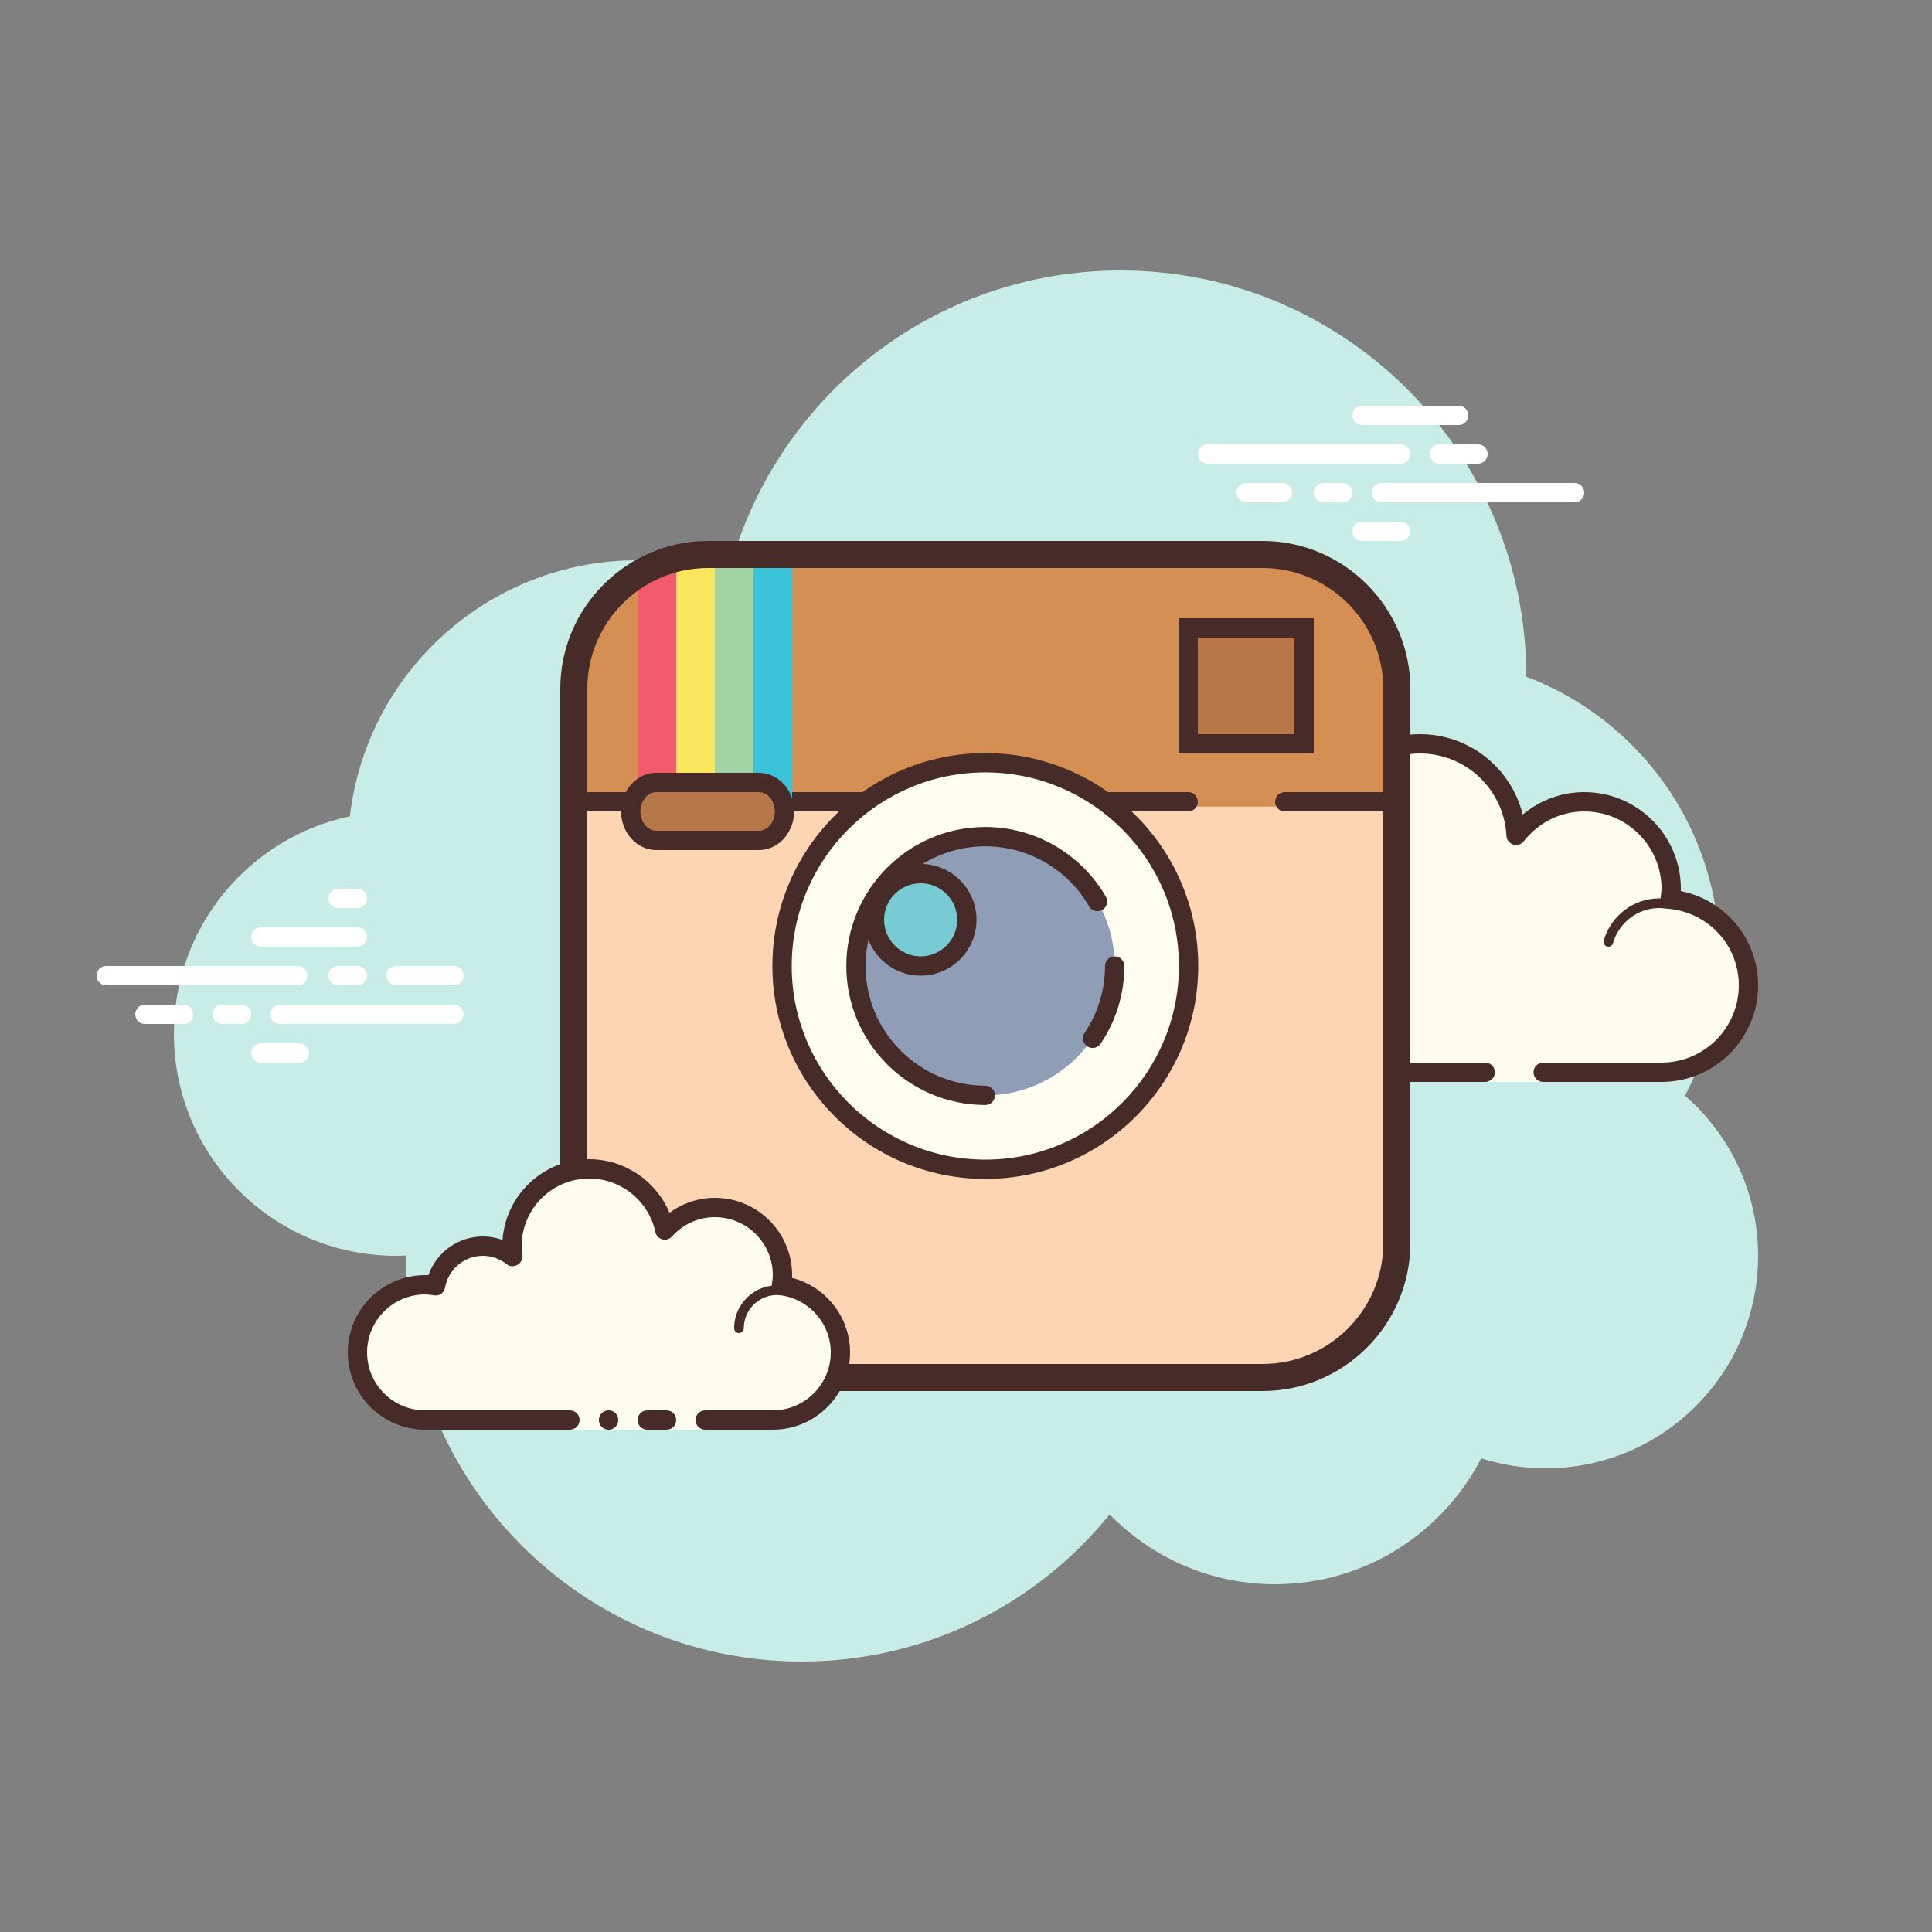 <svg height="200px" width="200px" viewBox="0 0 100 100" xmlns="http://www.w3.org/2000/svg"><rect x="0" y="0" width="100" height="100" fill="#808080" stroke="none"/><path d="M87.215,56.71C88.35,54.555,89,52.105,89,49.5c0-6.621-4.159-12.257-10.001-14.478 C78.999,35.015,79,35.008,79,35c0-11.598-9.402-21-21-21c-9.784,0-17.981,6.701-20.313,15.757C36.211,29.272,34.638,29,33,29 c-7.692,0-14.023,5.793-14.89,13.252C12.906,43.353,9,47.969,9,53.5C9,59.851,14.149,65,20.5,65c0.177,0,0.352-0.012,0.526-0.022 C21.022,65.153,21,65.324,21,65.5C21,76.822,30.178,86,41.5,86c6.437,0,12.175-2.972,15.934-7.614C59.612,80.611,62.64,82,66,82 c4.65,0,8.674-2.65,10.666-6.518C77.718,75.817,78.837,76,80,76c6.075,0,11-4.925,11-11C91,61.689,89.53,58.727,87.215,56.71z" fill="#c7ede6"></path><path d="M79.875,55.5c0,0,3.64,0,6.125,0s4.5-2.015,4.5-4.5c0-2.333-1.782-4.229-4.055-4.455 C86.467,46.364,86.5,46.187,86.5,46c0-2.485-2.015-4.5-4.5-4.5c-1.438,0-2.703,0.686-3.527,1.736 C78.333,40.6,76.171,38.5,73.5,38.5c-2.761,0-5,2.239-5,5c0,0.446,0.077,0.87,0.187,1.282C68.045,44.005,67.086,43.5,66,43.5 c-1.781,0-3.234,1.335-3.455,3.055C62.364,46.533,62.187,46.5,62,46.5c-2.485,0-4.5,2.015-4.5,4.5s2.015,4.5,4.5,4.5s9.5,0,9.5,0 h5.375V56h3V55.5z" fill="#fdfcef"></path><path d="M73.5,38c-3.033,0-5.5,2.467-5.5,5.5c0,0.016,0,0.031,0,0.047C67.398,43.192,66.71,43,66,43 c-1.831,0-3.411,1.261-3.858,3.005C62.095,46.002,62.048,46,62,46c-2.757,0-5,2.243-5,5s2.243,5,5,5h14.875 c0.276,0,0.5-0.224,0.5-0.5s-0.224-0.5-0.5-0.5H62c-2.206,0-4-1.794-4-4s1.794-4,4-4c0.117,0,0.23,0.017,0.343,0.032l0.141,0.019 c0.021,0.003,0.041,0.004,0.062,0.004c0.246,0,0.462-0.185,0.495-0.437C63.232,45.125,64.504,44,66,44 c0.885,0,1.723,0.401,2.301,1.1c0.098,0.118,0.241,0.182,0.386,0.182c0.078,0,0.156-0.018,0.228-0.056 c0.209-0.107,0.314-0.346,0.254-0.573C69.054,44.218,69,43.852,69,43.5c0-2.481,2.019-4.5,4.5-4.5 c2.381,0,4.347,1.872,4.474,4.263c0.011,0.208,0.15,0.387,0.349,0.45c0.05,0.016,0.101,0.024,0.152,0.024 c0.15,0,0.296-0.069,0.392-0.192C79.638,42.563,80.779,42,82,42c2.206,0,4,1.794,4,4c0,0.117-0.017,0.23-0.032,0.343l-0.019,0.141 c-0.016,0.134,0.022,0.268,0.106,0.373c0.084,0.105,0.207,0.172,0.34,0.185C88.451,47.247,90,48.949,90,51c0,2.206-1.794,4-4,4 h-6.125c-0.276,0-0.5,0.224-0.5,0.5s0.224,0.5,0.5,0.5H86c2.757,0,5-2.243,5-5c0-2.397-1.689-4.413-4.003-4.877 C86.999,46.082,87,46.041,87,46c0-2.757-2.243-5-5-5c-1.176,0-2.293,0.416-3.183,1.164C78.219,39.76,76.055,38,73.5,38L73.5,38z" fill="#472b29"></path><path d="M72 45c-1.403 0-2.609.999-2.913 2.341C68.72 47.119 68.301 47 67.875 47c-1.202 0-2.198.897-2.353 2.068C65.319 49.022 65.126 49 64.938 49c-1.529 0-2.811 1.2-2.918 2.732C62.01 51.87 62.114 51.99 62.251 52c.006 0 .012 0 .018 0 .13 0 .24-.101.249-.232.089-1.271 1.151-2.268 2.419-2.268.229 0 .47.042.738.127.022.007.045.01.067.01.055 0 .11-.02.156-.054C65.962 49.537 66 49.455 66 49.375c0-1.034.841-1.875 1.875-1.875.447 0 .885.168 1.231.473.047.041.106.063.165.063.032 0 .063-.006.093-.019.088-.035.148-.117.155-.212C69.623 46.512 70.712 45.5 72 45.5c.208 0 .425.034.682.107.023.007.047.01.07.01.109 0 .207-.073.239-.182.038-.133-.039-.271-.172-.309C72.517 45.04 72.256 45 72 45L72 45zM85.883 46.5c-1.326 0-2.508.897-2.874 2.182-.038.133.039.271.172.309C83.205 48.997 83.228 49 83.25 49c.109 0 .209-.072.24-.182C83.795 47.748 84.779 47 85.883 47c.117 0 .23.014.342.029.012.002.023.003.035.003.121 0 .229-.092.246-.217.019-.137-.077-.263-.214-.281C86.158 46.516 86.022 46.5 85.883 46.5L85.883 46.5z" fill="#472b29"></path><path d="M15.405 51H5.5C5.224 51 5 50.776 5 50.5S5.224 50 5.5 50h9.905c.276 0 .5.224.5.5S15.682 51 15.405 51zM18.5 51h-1c-.276 0-.5-.224-.5-.5s.224-.5.5-.5h1c.276 0 .5.224.5.5S18.777 51 18.5 51zM23.491 53H14.5c-.276 0-.5-.224-.5-.5s.224-.5.5-.5h8.991c.276 0 .5.224.5.5S23.767 53 23.491 53zM12.5 53h-1c-.276 0-.5-.224-.5-.5s.224-.5.5-.5h1c.276 0 .5.224.5.5S12.777 53 12.5 53zM9.5 53h-2C7.224 53 7 52.776 7 52.5S7.224 52 7.5 52h2c.276 0 .5.224.5.5S9.777 53 9.5 53zM15.5 55h-2c-.276 0-.5-.224-.5-.5s.224-.5.5-.5h2c.276 0 .5.224.5.5S15.776 55 15.5 55zM18.5 46c-.177 0-.823 0-1 0-.276 0-.5.224-.5.5 0 .276.224.5.5.5.177 0 .823 0 1 0 .276 0 .5-.224.5-.5C19 46.224 18.776 46 18.5 46zM18.5 48c-.177 0-4.823 0-5 0-.276 0-.5.224-.5.5 0 .276.224.5.5.5.177 0 4.823 0 5 0 .276 0 .5-.224.5-.5C19 48.224 18.776 48 18.5 48zM23.5 50c-.177 0-2.823 0-3 0-.276 0-.5.224-.5.5 0 .276.224.5.5.5.177 0 2.823 0 3 0 .276 0 .5-.224.5-.5C24 50.224 23.776 50 23.5 50zM72.5 24h-10c-.276 0-.5-.224-.5-.5s.224-.5.5-.5h10c.276 0 .5.224.5.5S72.776 24 72.5 24zM76.5 24h-2c-.276 0-.5-.224-.5-.5s.224-.5.5-.5h2c.276 0 .5.224.5.5S76.776 24 76.5 24zM81.5 26h-10c-.276 0-.5-.224-.5-.5s.224-.5.5-.5h10c.276 0 .5.224.5.5S81.777 26 81.5 26zM69.5 26h-1c-.276 0-.5-.224-.5-.5s.224-.5.5-.5h1c.276 0 .5.224.5.5S69.776 26 69.5 26zM66.375 26H64.5c-.276 0-.5-.224-.5-.5s.224-.5.5-.5h1.875c.276 0 .5.224.5.5S66.651 26 66.375 26zM75.5 22h-5c-.276 0-.5-.224-.5-.5s.224-.5.5-.5h5c.276 0 .5.224.5.5S75.777 22 75.5 22zM72.5 28h-2c-.276 0-.5-.224-.5-.5s.224-.5.5-.5h2c.276 0 .5.224.5.5S72.776 28 72.5 28z" fill="#fff"></path><g><path d="M29,64V36c0-4.418,3.582-8,8-8h28c4.418,0,8,3.582,8,8v28c0,4.418-3.582,8-8,8H37 C32.582,72,29,68.418,29,64z" fill="#fed5b3"></path></g><g><path d="M66.083,28.957H35.917c-3.292,0-5.96,2.668-5.96,5.96v6.833h42.087v-6.833 C72.043,31.625,69.375,28.957,66.083,28.957z" fill="#d68f53"></path></g><g><path d="M61.5,42h-31c-0.276,0-0.5-0.224-0.5-0.5s0.224-0.5,0.5-0.5h31c0.276,0,0.5,0.224,0.5,0.5 S61.776,42,61.5,42z" fill="#472b29"></path></g><g><path d="M72.5,42h-6c-0.276,0-0.5-0.224-0.5-0.5s0.224-0.5,0.5-0.5h6c0.276,0,0.5,0.224,0.5,0.5 S72.776,42,72.5,42z" fill="#472b29"></path></g><g><path d="M51 39.478A10.522 10.522 0 1 0 51 60.522A10.522 10.522 0 1 0 51 39.478Z" fill="#fefdef"></path><path d="M51,61.021c-6.077,0-11.021-4.944-11.021-11.021S44.923,38.979,51,38.979S62.021,43.923,62.021,50 S57.077,61.021,51,61.021z M51,39.979c-5.525,0-10.021,4.496-10.021,10.021S45.475,60.021,51,60.021S61.021,55.525,61.021,50 S56.525,39.979,51,39.979z" fill="#472b29"></path></g><g><path d="M35,28.478h-0.044c-1.076,0-1.956,0.88-1.956,1.956V41.87h2V28.478z" fill="#f15b6c"></path></g><g><path d="M51 43.304A6.696 6.696 0 1 0 51 56.696A6.696 6.696 0 1 0 51 43.304Z" fill="#8f9eb6"></path></g><g><path d="M47.652 45.218A2.391 2.391 0 1 0 47.652 50A2.391 2.391 0 1 0 47.652 45.218Z" fill="#77cbd2"></path><path d="M47.652,50.5c-1.595,0-2.892-1.297-2.892-2.892c0-1.594,1.297-2.891,2.892-2.891 s2.892,1.297,2.892,2.891C50.544,49.203,49.247,50.5,47.652,50.5z M47.652,45.718c-1.043,0-1.892,0.848-1.892,1.891 s0.849,1.892,1.892,1.892s1.892-0.849,1.892-1.892S48.695,45.718,47.652,45.718z" fill="#472b29"></path></g><g><path d="M61.5 32.5H67.5V38.5H61.5z" fill="#b77748"></path><path d="M68,39h-7v-7h7V39z M62,38h5v-5h-5V38z" fill="#472b29"></path></g><g><path d="M35 28.957H37V41.392H35z" fill="#f9e65c"></path></g><g><path d="M37 28.957H39V41.392H37z" fill="#a1d3a2"></path></g><g><path d="M39 28.957H41V41.392H39z" fill="#39c2d8"></path></g><g><path d="M65.348,29.4c3.447,0,6.252,2.805,6.252,6.252v28.696c0,3.448-2.805,6.252-6.252,6.252H36.652 c-3.447,0-6.252-2.805-6.252-6.252V35.652c0-3.448,2.805-6.252,6.252-6.252H65.348 M65.348,28H36.652 C32.443,28,29,31.443,29,35.652v28.696C29,68.557,32.443,72,36.652,72h28.696C69.557,72,73,68.557,73,64.348V35.652 C73,31.443,69.557,28,65.348,28L65.348,28z" fill="#472b29"></path></g><g><path d="M39.277,40.5h-5.304c-0.733,0-1.326,0.671-1.326,1.5s0.593,1.5,1.326,1.5h5.304 c0.733,0,1.326-0.671,1.326-1.5S40.01,40.5,39.277,40.5z" fill="#b77748"></path><path d="M39.277,44h-5.305c-1.007,0-1.826-0.897-1.826-2s0.819-2,1.826-2h5.305c1.007,0,1.826,0.897,1.826,2 S40.284,44,39.277,44z M33.973,41c-0.455,0-0.826,0.448-0.826,1s0.371,1,0.826,1h5.305c0.455,0,0.826-0.448,0.826-1 s-0.371-1-0.826-1H33.973z" fill="#472b29"></path></g><g><path d="M56.552,54.243c-0.097,0-0.194-0.027-0.28-0.086c-0.229-0.154-0.289-0.466-0.134-0.694 c0.691-1.022,1.058-2.221,1.058-3.463c0-0.276,0.224-0.5,0.5-0.5s0.5,0.224,0.5,0.5c0,1.443-0.425,2.834-1.229,4.023 C56.869,54.166,56.712,54.243,56.552,54.243z" fill="#472b29"></path></g><g><path d="M51,57.195c-3.968,0-7.195-3.228-7.195-7.195s3.228-7.195,7.195-7.195 c2.566,0,4.958,1.383,6.24,3.609c0.138,0.24,0.056,0.546-0.184,0.684c-0.24,0.135-0.546,0.055-0.684-0.184 c-1.104-1.918-3.163-3.109-5.373-3.109c-3.416,0-6.195,2.779-6.195,6.195s2.779,6.195,6.195,6.195c0.276,0,0.5,0.224,0.5,0.5 S51.276,57.195,51,57.195z" fill="#472b29"></path></g><g><path d="M36.5,73.5c0,0,1.567,0,3.5,0s3.5-1.567,3.5-3.5c0-1.781-1.335-3.234-3.055-3.455 C40.473,66.366,40.5,66.187,40.5,66c0-1.933-1.567-3.5-3.5-3.5c-1.032,0-1.95,0.455-2.59,1.165 c-0.384-1.808-1.987-3.165-3.91-3.165c-2.209,0-4,1.791-4,4c0,0.191,0.03,0.374,0.056,0.558C26.128,64.714,25.592,64.5,25,64.5 c-1.228,0-2.245,0.887-2.455,2.055C22.366,66.527,22.187,66.5,22,66.5c-1.933,0-3.5,1.567-3.5,3.5s1.567,3.5,3.5,3.5s7.5,0,7.5,0 V74h7V73.5z" fill="#fdfcef"></path><path d="M38.25 69C38.112 69 38 68.888 38 68.75c0-1.223.995-2.218 2.218-2.218.034.009.737-.001 1.244.136.133.036.212.173.176.306-.036.134-.173.213-.306.176-.444-.12-1.1-.12-1.113-.118-.948 0-1.719.771-1.719 1.718C38.5 68.888 38.388 69 38.25 69zM31.5 73A.5.5 0 1 0 31.5 74 .5.5 0 1 0 31.5 73z" fill="#472b29"></path><path d="M40,74h-3.5c-0.276,0-0.5-0.224-0.5-0.5s0.224-0.5,0.5-0.5H40c1.654,0,3-1.346,3-3 c0-1.496-1.125-2.768-2.618-2.959c-0.134-0.018-0.255-0.088-0.336-0.196s-0.115-0.244-0.094-0.377C39.975,66.314,40,66.16,40,66 c0-1.654-1.346-3-3-3c-0.85,0-1.638,0.355-2.219,1c-0.125,0.139-0.321,0.198-0.5,0.148c-0.182-0.049-0.321-0.195-0.36-0.379 C33.58,62.165,32.141,61,30.5,61c-1.93,0-3.5,1.57-3.5,3.5c0,0.143,0.021,0.28,0.041,0.418c0.029,0.203-0.063,0.438-0.242,0.54 c-0.179,0.102-0.396,0.118-0.556-0.01C25.878,65.155,25.449,65,25,65c-0.966,0-1.792,0.691-1.963,1.644 c-0.048,0.267-0.296,0.446-0.569,0.405C22.314,67.025,22.16,67,22,67c-1.654,0-3,1.346-3,3s1.346,3,3,3h7.5 c0.276,0,0.5,0.224,0.5,0.5S29.776,74,29.5,74H22c-2.206,0-4-1.794-4-4s1.794-4,4-4c0.059,0,0.116,0.002,0.174,0.006 C22.588,64.82,23.711,64,25,64c0.349,0,0.689,0.061,1.011,0.18C26.176,61.847,28.126,60,30.5,60c1.831,0,3.466,1.127,4.153,2.774 C35.333,62.276,36.155,62,37,62c2.206,0,4,1.794,4,4c0,0.048-0.001,0.095-0.004,0.142C42.739,66.59,44,68.169,44,70 C44,72.206,42.206,74,40,74z" fill="#472b29"></path><path d="M34.5,73c-0.159,0-0.841,0-1,0c-0.276,0-0.5,0.224-0.5,0.5c0,0.276,0.224,0.5,0.5,0.5 c0.159,0,0.841,0,1,0c0.276,0,0.5-0.224,0.5-0.5C35,73.224,34.776,73,34.5,73z" fill="#472b29"></path></g></svg>